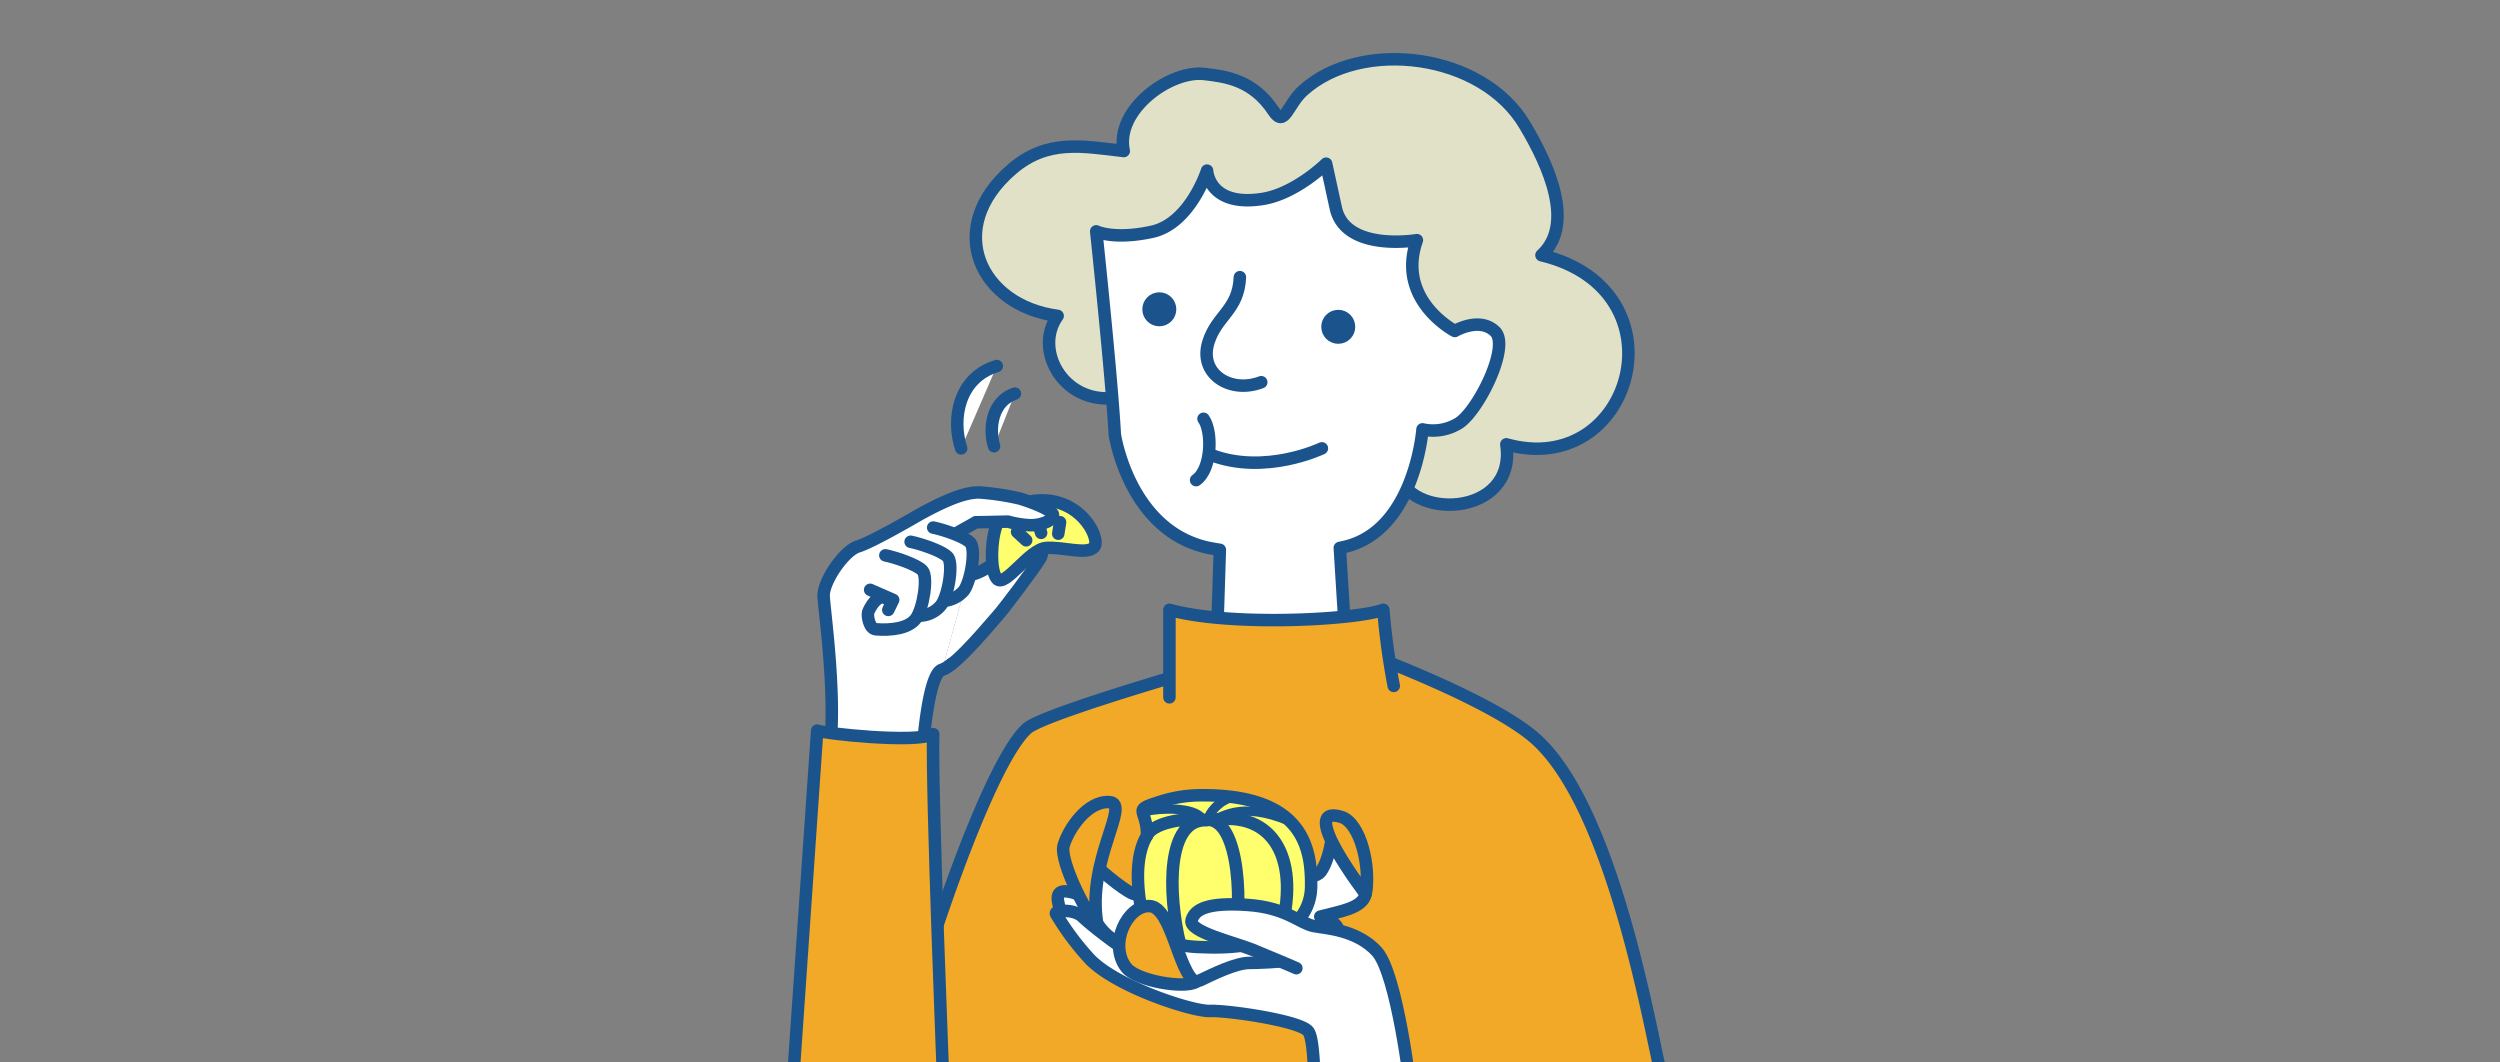 <svg id="レイヤー_1" data-name="レイヤー 1" xmlns="http://www.w3.org/2000/svg" xmlns:xlink="http://www.w3.org/1999/xlink" width="400" height="170" viewBox="0 0 400 170"><rect x="0" y="0" width="400" height="170" fill="#808080" stroke="none"/><defs><clipPath id="clip-path"><rect x="82.164" y="-189.135" width="237.911" height="160.307" fill="none"/></clipPath></defs><g clip-path="url(#clip-path)"><rect x="87.128" y="-82.737" width="223.247" height="86.373" rx="17.763" fill="#ff97dd"/></g><path d="M223.469,75.092c1.442,8.372,19.3,7.78,17.542-4,20.23,5.687,28.846-24.676,5.625-30.26,5.415-4.948,1.142-14.43-2.638-20.771-6.818-11.6-26.184-13.954-35.474-5.6-2.524,2.249-2.976,6.02-4.759,3.312-3.282-5-7.676-5.547-11.1-5.937-5.506-.622-14.289,5.787-12.863,12.327-6.591-.755-12.226-1.966-17.9,2.917-10.937,9.413-5.119,21.832,7.321,23.463-4.039,5.608,1.281,14.738,10,12.975" fill="#e1e1c7" stroke="#1b548c" stroke-linecap="round" stroke-linejoin="round" stroke-width="2"/><path d="M193.092,87.592s.764.176,2.083.382l-.736,23.108c15.08,7.454,21.3-1.342,21.3-1.342l-1.368-22.074.746-.162C226.377,84.912,227.6,68.7,227.6,68.7a7.8,7.8,0,0,0,5.606-.866c3.1-1.663,8.5-12.336,6.013-14.779s-6.448-.1-6.448-.1-9.456-4.913-6.072-14.529c0,0-11.428,1.943-12.974-5.146l-1.546-7.089s-4.872,4.8-10.169,5.642c-8.626,1.347-8.88-4.531-8.88-4.531s-2.69,8.465-8.827,9.789-8.908-.072-8.908-.072,2.47,23.207,2.974,32.5C178.366,69.511,180.614,84.723,193.092,87.592Z" fill="#fff"/><path d="M193.092,87.592s.764.176,2.083.382l-.736,23.108c15.08,7.454,21.3-1.342,21.3-1.342l-1.368-22.074.746-.162C226.377,84.912,227.6,68.7,227.6,68.7a7.8,7.8,0,0,0,5.606-.866c3.1-1.663,8.5-12.336,6.013-14.779s-6.448-.1-6.448-.1-9.456-4.913-6.072-14.529c0,0-11.428,1.943-12.974-5.146l-1.546-7.089s-4.872,4.8-10.169,5.642c-8.626,1.347-8.88-4.531-8.88-4.531s-2.69,8.465-8.827,9.789-8.908-.072-8.908-.072,2.47,23.207,2.974,32.5C178.366,69.511,180.614,84.723,193.092,87.592Z" fill="none" stroke="#1b548c" stroke-linecap="round" stroke-linejoin="round" stroke-width="2"/><path d="M201.8,61.155c-4.944,1.9-10.026-1.363-8.461-6.376,1.333-4.319,4.824-5.149,5.043-10.43" fill="none" stroke="#1b548c" stroke-linecap="round" stroke-linejoin="round" stroke-width="2"/><path d="M193.876,72.83c8.6,3.237,17.624-1.093,17.624-1.093" fill="#fff" stroke="#1b548c" stroke-linecap="round" stroke-linejoin="round" stroke-width="2"/><circle cx="214.12" cy="52.289" r="1.62" fill="#1b548c" stroke="#1b548c" stroke-linecap="round" stroke-linejoin="round" stroke-width="2.2"/><circle cx="185.49" cy="49.488" r="1.62" fill="#1b548c" stroke="#1b548c" stroke-linecap="round" stroke-linejoin="round" stroke-width="2.2"/><path d="M266,172.9c-1.717-6.553-7.706-44.038-20.667-55-7.471-6.318-27.666-13.666-27.666-13.666a41.131,41.131,0,0,0-15.87,0s-34.413,9.588-37.473,12.333c-7.3,6.55-20.727,49.31-21.328,56.967" fill="#f2a927" stroke="#1b548c" stroke-linecap="round" stroke-linejoin="round" stroke-width="2"/><path d="M187.11,111.57v-14c9.557,2.667,29.557,1.667,34.223,0A114.573,114.573,0,0,0,223,109.74" fill="#f2a927" stroke="#1b548c" stroke-linecap="round" stroke-linejoin="round" stroke-width="2"/><path d="M154.921,92.076c3.681-.657,5.521-3.878,8.151-4.536s4.207.263,3.418,1.709-6.179,8.546-6.705,9.072-6.793,8.282-9.028,8.808" fill="#fff"/><path d="M155.175,92.026c3.513-.756,5.328-3.844,7.9-4.486,2.629-.657,4.207.263,3.418,1.709s-6.179,8.546-6.705,9.072-6.793,8.282-9.028,8.808" fill="none" stroke="#1b548c" stroke-linecap="round" stroke-linejoin="round" stroke-width="2"/><path d="M159.8,83.347c-1.15,1.667-1.57,7.718-.305,9.25s5.123-4.682,7.83-4.919,6.613,1.18,7.747-.159-2.357-8.392-9.772-7.363" fill="#ffff6e" stroke="#1b548c" stroke-linecap="round" stroke-linejoin="round" stroke-width="2"/><line x1="169.609" y1="83.553" x2="169.322" y2="85.392" fill="#e1e1c7" stroke="#1b548c" stroke-linecap="round" stroke-linejoin="round" stroke-width="2"/><line x1="165.914" y1="83.108" x2="166.582" y2="85.258" fill="#e1e1c7" stroke="#1b548c" stroke-linecap="round" stroke-linejoin="round" stroke-width="2"/><line x1="162.731" y1="85.105" x2="164.187" y2="86.447" fill="#e1e1c7" stroke="#1b548c" stroke-linecap="round" stroke-linejoin="round" stroke-width="2"/><path d="M150.757,107.129c-2.235.526-3.067,12.227-3.067,12.227s-9.729,3.023-14.856,0c.92-8.546-.921-21.561-1.052-23.928s3.287-7.362,5.522-8.019,9.86-5.128,9.86-5.128c3.155-1.709,6.869-3.572,9.564-3.5a41.267,41.267,0,0,1,6.409.966c2.644.786,5.161,1.957,5.325,2.53.263.921-1.832,1.826-3.78,1.742a16.5,16.5,0,0,1-3.418-.574s-4.339-.312-5.16-.312c-1.41.886-3.124,1.572-3.54,2.135,4.887,1.151,2.882,5,2.357,6.8" fill="#fff"/><path d="M153.156,85.258c1.382-.829,2.167-1.2,2.966-1.7.822,0,5.142-.1,5.142-.1a16.5,16.5,0,0,0,3.418.574c1.948.084,4.043-.821,3.78-1.742-.164-.573-2.681-1.744-5.325-2.53a41.267,41.267,0,0,0-6.409-.966c-2.7-.076-6.409,1.787-9.564,3.5,0,0-7.625,4.47-9.86,5.128s-5.653,5.653-5.522,8.019,1.972,15.382,1.052,23.928c5.127,3.023,14.856,0,14.856,0s.832-11.7,3.067-12.227a5.712,5.712,0,0,0,1.464-.9" fill="none" stroke="#1b548c" stroke-linecap="round" stroke-linejoin="round" stroke-width="2"/><path d="M141.656,88.855c1.5.3,5,1.434,5.933,2.432s.139,5.993-1.009,7.632-3.991,1.963-6.427,1.77c-1.107-.088-1.4-2.158-1.254-2.7s1.651-3.485,3.187-2.013" fill="none" stroke="#1b548c" stroke-linecap="round" stroke-linejoin="round" stroke-width="2"/><path d="M145.7,86.685c1.5.3,5,1.435,5.932,2.433s.139,5.993-1.008,7.632a4.472,4.472,0,0,1-3.539,1.759" fill="none" stroke="#1b548c" stroke-linecap="round" stroke-linejoin="round" stroke-width="2"/><path d="M149.312,84.413c1.5.3,5,1.435,5.932,2.432s.14,5.993-1.008,7.633a4.687,4.687,0,0,1-3.122,1.65" fill="none" stroke="#1b548c" stroke-linecap="round" stroke-linejoin="round" stroke-width="2"/><polyline points="142.127 97.587 142.905 95.978 139.224 94.372" fill="none" stroke="#1b548c" stroke-linecap="round" stroke-linejoin="round" stroke-width="2"/><path d="M130.752,116.892c1.035.46,15.737,2.07,18.56.575-.281,8.967,1.683,57.582,1.683,57.582h-24.26Z" fill="#f2a927" stroke="#1b548c" stroke-linecap="round" stroke-linejoin="round" stroke-width="2"/><path d="M192.562,67.008c1.438,1.937,1.376,8-1.187,9.812" fill="#fff" stroke="#1b548c" stroke-linecap="round" stroke-linejoin="round" stroke-width="2"/><path d="M162.384,62.977c-3.564,1.166-4.25,5.416-3.334,8.416" fill="#fff" stroke="#1b548c" stroke-linecap="round" stroke-linejoin="round" stroke-width="2"/><path d="M159.485,58.57c-6.094,1.825-7.268,8.474-5.7,13.167" fill="#fff" stroke="#1b548c" stroke-linecap="round" stroke-linejoin="round" stroke-width="2"/><path d="M210.722,176.111c-.576-1.727-.286-9.272-1.344-11.018s-13.012-3.455-15.775-3.34-14.941-3.827-19.23-8.29a42.965,42.965,0,0,1-5.412-7.255c-.294-.525.685-1.738.946-3.537,1.812-.065,5.674.974,7.262,1.366s38.614,9.376,38.614,9.376c3.876,6.947,9.927,20.88,9.927,20.88" fill="#fff"/><path d="M210.722,176.111c-.576-1.727-.286-9.272-1.344-11.018s-13.012-3.455-15.775-3.34-14.941-3.827-19.23-8.29a42.965,42.965,0,0,1-5.412-7.255c-.294-.525,2.849-.876,4.261.506s7.3,5.966,8.889,6.357,12.417,1.14,12.417,1.14" fill="none" stroke="#1b548c" stroke-linecap="round" stroke-linejoin="round" stroke-width="2"/><path d="M174.434,137.6c2.073,2.226,6.574,5.687,7.188,5.45s5.785-1.919,6.092-2.226,21.725,1.178,23.567-1.292,2.15-8.23,2.15-8.23c3.992,1.155,5.527,9.446,5.066,11.748s-4.266,2.8-7.254,3.608c4.03,1.536,2.7,2.161,2.237,4.586s-11.219,2.822-13.522,2.822-5.93,1.843-7.887,2.764-8.8-.23-10.644-1.727,2.671-5.154,2.137-5.695c-2.088-.792-3.9,4.142-8.007-1.64-.882-2.918-2.81-4.995-3.308-7.068S174.434,137.6,174.434,137.6Z" fill="#fff" stroke="#1b548c" stroke-linecap="round" stroke-linejoin="round" stroke-width="2"/><path d="M192.5,127.242a21.561,21.561,0,0,0-6.477.912c-5.2,1.639-2.483.964-2.5,5.536-2.361,3.915-1.472,10.766.042,15.721a20.013,20.013,0,0,0,8.824,2.127c12.3.575,17.321-4.2,17.388-9.672C209.847,135.993,208.739,127.242,192.5,127.242Z" fill="#ffff6e" stroke="#1b548c" stroke-linecap="round" stroke-linejoin="round" stroke-width="2"/><path d="M197.571,127.578c-2.533,0-5.292,3.888-3.728,3.659,1.587-.231,4.427-3.252,12.569.177" fill="none" stroke="#1b548c" stroke-linecap="round" stroke-linejoin="round" stroke-width="1.5"/><path d="M197.042,151.206c1.6-2.024,2.034-18.731-3.2-19.969,10.108-1.741,14.33,6.535,10.941,18.249" fill="none" stroke="#1b548c" stroke-linecap="round" stroke-linejoin="round" stroke-width="2"/><path d="M183.522,133.69c.777-1.814,5.44-3.029,9.557-2.453-6.4-.273-6.3,11.433-4.256,19.923" fill="none" stroke="#1b548c" stroke-linecap="round" stroke-linejoin="round" stroke-width="2"/><path d="M183.522,129.775c2.1-.461,7.417-.716,8.837,1.189" fill="none" stroke="#1b548c" stroke-linecap="round" stroke-linejoin="round" stroke-width="1.5"/><path d="M175.557,147.771c-1.713-10.172,5.457-19.25,1.926-19.44s-6.532,4.317-7.3,6.927S174.521,147.54,175.557,147.771Z" fill="#f2a927" stroke="#1b548c" stroke-linecap="round" stroke-linejoin="round" stroke-width="2"/><path d="M191.317,157.121c-2.8-1.5-3.833-11.959-7.364-12.148s-6.656,6.095-3.743,9.845C181.88,156.966,189.48,158.215,191.317,157.121Z" fill="#f2a927" stroke="#1b548c" stroke-linecap="round" stroke-linejoin="round" stroke-width="2"/><path d="M218.5,143.053c.845-4.131-.759-11.419-3.927-12.359C207.386,128.564,218.5,143.053,218.5,143.053Z" fill="#f2a927" stroke="#1b548c" stroke-linecap="round" stroke-linejoin="round" stroke-width="2"/><path d="M225.71,174.293s-2.174-18.462-5.4-22.032-8.4-3.75-10.128-4.095c-2.257-.452-4.375-2.958-10.593-3.379s-8.436.615-8.939,2.458,6.853,3.539,9.766,4.721,7,2.941,7,2.941" fill="#fff" stroke="#1b548c" stroke-linecap="round" stroke-linejoin="round" stroke-width="2"/><path d="M172.382,143.036c-4.079-1.416-3.129,1-2.817,2.432" fill="none" stroke="#1b548c" stroke-linecap="round" stroke-linejoin="round" stroke-width="2"/></svg>